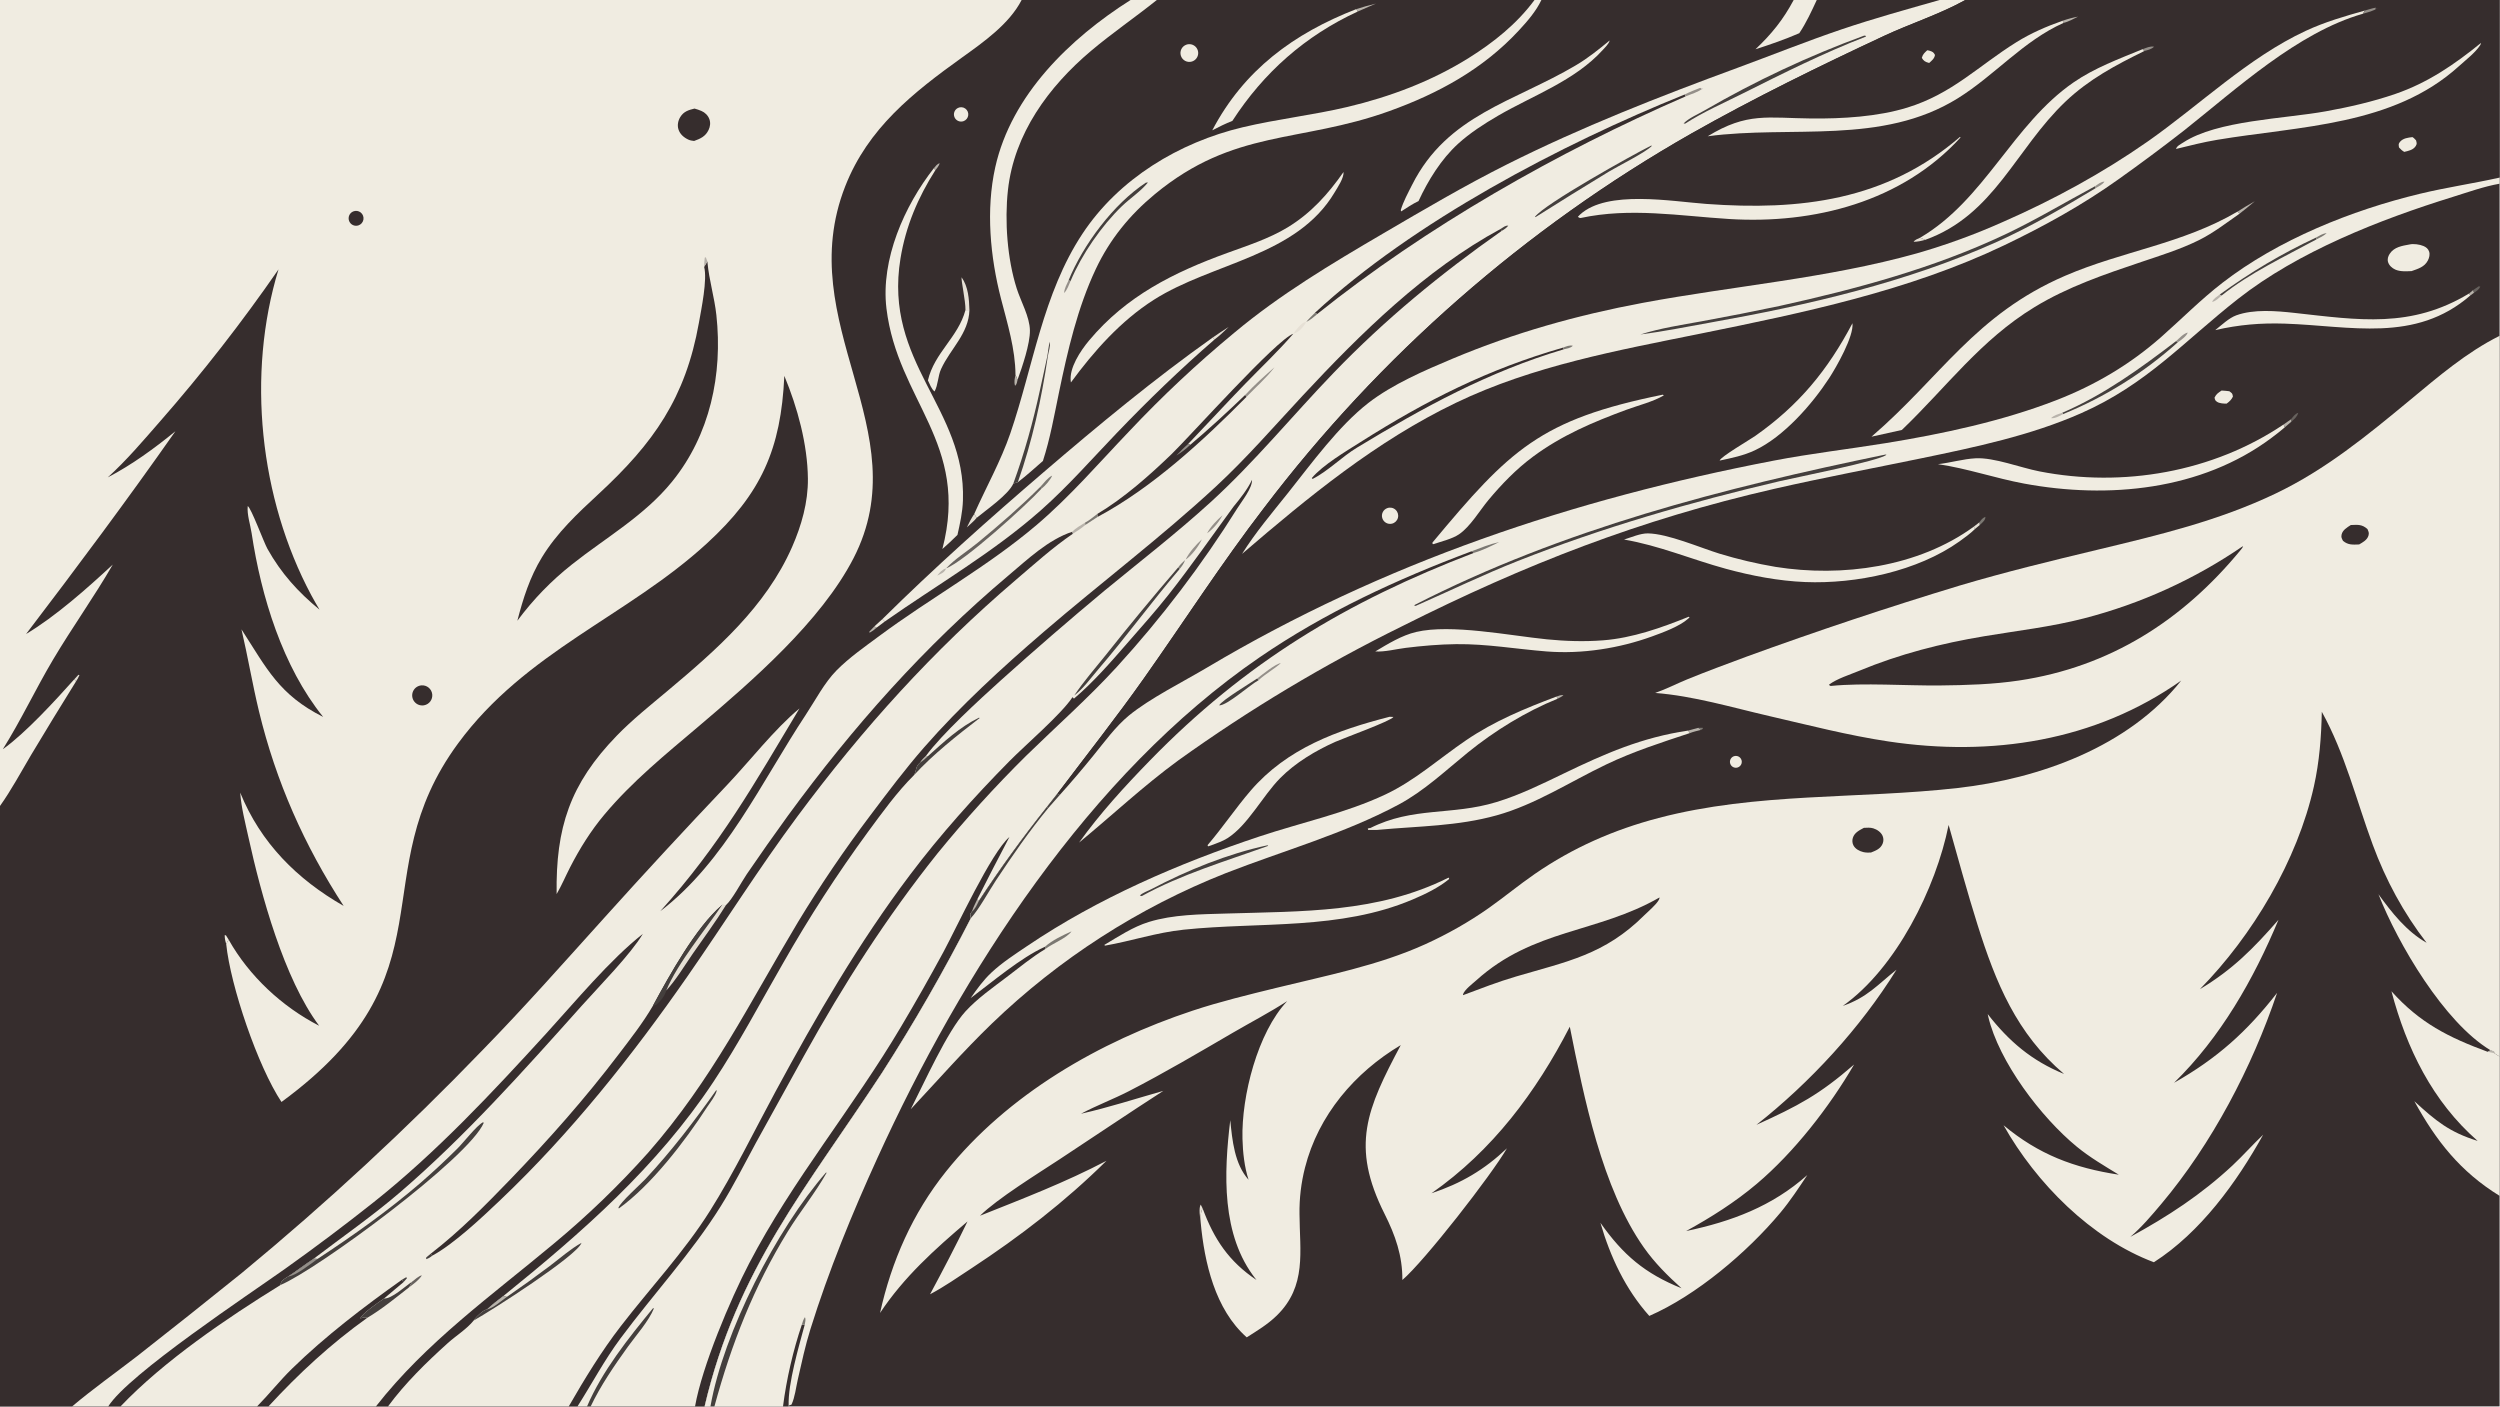 <?xml version="1.0" encoding="UTF-8"?> <svg xmlns="http://www.w3.org/2000/svg" xmlns:xlink="http://www.w3.org/1999/xlink" width="3839" height="2160" viewBox="0 0 3839 2160"><path fill="#362D2D" transform="matrix(2.109 0 0 2.109 6.10352e-05 0)" d="M0 0L743.865 0L823.178 0L842.31 0L1117.29 0L1122.31 0L1306.01 0L1322.82 0L1412.32 0L1430.98 0L1820 0L1820 129.319L1820 133.757L1820 244.508L1820 769.329L1820 870.732L1820 1024L573.937 1024L570.127 1024L520.186 1024L517.298 1024L513.029 1024L506.077 1024L430.106 1024L427.454 1024L420.5 1024L414.129 1024L282.533 1024L273.742 1024L195.495 1024L187.215 1024L87.793 1024L78.837 1024L52.539 1024L0 1024L0 586.838L0 0Z"></path><path fill="#362D2D" transform="matrix(2.109 0 0 2.109 6.10352e-05 0)" d="M0 0L743.865 0L823.178 0L842.31 0L1117.29 0L1122.31 0L1306.01 0L1322.82 0L1412.32 0L1430.98 0L1430.23 0.415C1411.87 10.507 1390.88 17.231 1371.81 26.133C1324.57 48.189 1277.15 71.411 1231.76 97.082C1110.6 166.003 1004.67 258.78 920.369 369.808C889.598 409.833 862.161 452.477 833.046 493.703C812.874 522.266 791.032 549.92 769.953 577.832L762.417 587.383C744.638 609.76 728.299 632.183 712.665 656.089C711.296 658.809 710.13 661.79 707.686 663.719L706.446 665.374L706.926 668.467C687.224 707.06 665.625 744.654 642.207 781.112C587.839 864.185 536.584 923.662 513.029 1024L506.077 1024L430.106 1024L427.454 1024L420.5 1024L414.129 1024L282.533 1024L273.742 1024L195.495 1024L187.215 1024L87.793 1024L78.837 1024L52.539 1024L0 1024L0 586.838L0 0Z"></path><path fill="#F0ECE1" transform="matrix(2.109 0 0 2.109 6.10352e-05 0)" d="M0 0L743.865 0C734.911 17.433 716.162 30.611 700.629 41.753C664.878 67.397 632.036 93.245 615.436 135.597C576.197 235.704 669.359 313.394 621.464 406.45C597.809 452.409 547.463 495.991 508.446 529.068C484.421 549.435 460.434 568.857 440.069 593.116C430.155 604.925 422.141 617.814 415.099 631.502C411.795 637.926 408.933 644.766 405.291 650.985C404.613 602.613 414.946 570.867 449.117 535.639C460.428 523.98 473.277 513.751 485.709 503.324C521.461 473.337 557.561 441.927 576.74 398.241C583.596 382.624 588.431 365.64 588.247 348.464C587.979 323.466 580.661 296.703 571.083 273.673C568.656 327.094 554.334 359.369 514.536 395.83C456.756 448.764 382.749 474.374 333.587 541.217C262.842 637.403 332.288 709.098 204.952 802.365C187.773 776.603 167.792 717.879 164.701 687.278L166.495 684.191C181.39 710.704 205.412 733.037 232.385 746.88C206.802 712.741 190.06 651.281 180.904 609.662C178.555 598.982 175.67 588.039 174.894 577.114C189.812 613.787 216.269 640.216 250.214 659.614C221.53 615.479 200.964 569.176 188.583 517.982C183.79 498.161 180.465 478.077 175.817 458.238C194.357 486.92 203.171 505.839 235.302 522.013C205.746 485.453 190.149 434.216 183.218 388.26C182.267 381.956 179.745 374.702 180.372 368.485C182.76 369.544 192.113 394.943 194.733 399.613C204.749 417.471 216.903 430.944 232.656 443.922C230.572 440.422 228.556 436.881 226.611 433.302C188.913 362.742 179.466 272.474 202.782 196.159C176.177 234.633 147.401 271.559 116.594 306.758C104.416 320.697 92.179 335.165 78.454 347.61C96.166 338.354 112.243 326.604 127.705 314.009C92.686 363.958 55.967 413.128 18.982 461.64C40.574 448.747 63.622 428.242 82.13 411.068C68.569 434.556 52.57 456.83 38.681 480.21C25.908 501.714 15.385 524.274 2.055 545.518C18.431 533.946 40.257 510.061 54.045 494.652L55.332 496.201C44.25 513.973 33.329 531.846 22.571 549.817C15.18 562.253 8.408 575.024 0 586.838L0 0Z"></path><path fill="#362D2D" transform="matrix(2.109 0 0 2.109 6.10352e-05 0)" d="M512.704 194.314L515.06 190.375L515.133 191.211C516.319 203.976 520.212 216.569 521.61 229.437C526.292 272.518 517.019 316.614 489.349 350.69C469.095 375.633 441.362 391.249 416.541 410.893C401.177 423.053 388.391 436.3 376.689 451.968C380.92 435.694 385.75 420.335 394.547 405.874C405.463 387.928 420.532 373.827 435.807 359.706C475.904 322.634 499.164 289.722 508.894 234.973C510.679 224.929 515.115 203.605 512.704 194.314Z"></path><path fill="#362D2D" transform="matrix(2.109 0 0 2.109 6.10352e-05 0)" d="M505.683 79.044C507.372 79.485 509.107 80.109 510.715 80.783C513.318 81.873 515.524 84.083 516.504 86.745C517.459 89.342 517.118 92.171 515.931 94.631C513.658 99.341 510.058 100.963 505.387 102.641C503.98 102.471 502.53 102.267 501.231 101.669C497.911 100.14 495.025 97.65 493.944 94.049C493.06 91.108 493.733 87.782 495.33 85.201C497.843 81.142 501.343 80.109 505.683 79.044Z"></path><path fill="#362D2D" transform="matrix(2.109 0 0 2.109 6.10352e-05 0)" d="M307.008 499.02C310.87 498.791 314.245 501.606 314.713 505.448C315.18 509.29 312.579 512.833 308.774 513.537C306.095 514.032 303.362 512.999 301.68 510.855C299.999 508.711 299.646 505.811 300.764 503.326C301.883 500.841 304.288 499.182 307.008 499.02Z"></path><path fill="#362D2D" transform="matrix(2.109 0 0 2.109 6.10352e-05 0)" d="M257.153 153.964C258.998 153.183 261.123 153.483 262.681 154.742C264.239 156.002 264.977 158.018 264.6 159.987C264.223 161.955 262.793 163.556 260.88 164.151C258.116 165.01 255.165 163.55 254.17 160.832C253.175 158.113 254.487 155.092 257.153 153.964Z"></path><path fill="#B8B3AB" transform="matrix(2.109 0 0 2.109 6.10352e-05 0)" d="M512.704 194.314C512.638 192.058 512.919 189.837 513.147 187.596L513.911 187.303L515.06 190.375L512.704 194.314Z"></path><path fill="#F0ECE1" transform="matrix(2.109 0 0 2.109 6.10352e-05 0)" d="M1412.32 0L1430.98 0L1430.23 0.415C1411.87 10.507 1390.88 17.231 1371.81 26.133C1324.57 48.189 1277.15 71.411 1231.76 97.082C1110.6 166.003 1004.67 258.78 920.369 369.808C889.598 409.833 862.161 452.477 833.046 493.703C812.874 522.266 791.032 549.92 769.953 577.832L762.417 587.383C744.638 609.76 728.299 632.183 712.665 656.089C711.296 658.809 710.13 661.79 707.686 663.719L706.446 665.374L706.926 668.467C687.224 707.06 665.625 744.654 642.207 781.112C587.839 864.185 536.584 923.662 513.029 1024L506.077 1024L430.106 1024L427.454 1024L420.5 1024L414.129 1024L282.533 1024L273.742 1024L195.495 1024L187.215 1024L87.793 1024L78.837 1024L52.539 1024C67.739 1011.21 84.198 999.527 99.934 987.386C125.587 967.286 151.098 947.004 176.463 926.543C237.802 875.899 296.214 821.81 351.419 764.538C382.008 733.207 410.904 700.465 440.237 667.978C469.52 635.441 499.24 603.3 529.389 571.565C545.963 554.097 563.987 530.8 582.113 515.827C549.274 570.645 524.181 615.4 480.732 663.494C527.952 627.428 554.582 569.048 586.644 520.519C593.624 509.955 600.257 497.092 609.122 488.118C618.354 478.773 629.657 470.915 640.198 463.09C677.599 435.325 719.252 412.462 754.763 382.25C779.302 361.373 800.075 337.149 822.274 313.933C846.225 288.489 871.74 264.565 898.672 242.301C932.051 214.395 969.483 192.005 1006.94 170.086C1036.78 152.629 1066.29 135.224 1097.23 119.707C1151.64 92.416 1207.97 70.391 1265.06 49.401C1290.35 40.103 1315.35 30.028 1340.89 21.384C1364.47 13.4 1388.39 6.812 1412.32 0Z"></path><path fill="#362D2D" transform="matrix(2.109 0 0 2.109 6.10352e-05 0)" d="M1092.66 166.663L1093.34 168.164C1049.09 199.226 1008.55 232.512 970.991 271.511C940.961 302.696 913.472 336.476 881.423 365.678C856.736 388.171 829.984 408.885 804.186 430.091C778.492 451.496 753.202 473.381 728.328 495.735C712.921 509.648 685.943 534.335 674.219 550.355C672.679 551.869 671.248 553.238 670.107 555.093C666.136 558.496 667.737 560.528 665.43 564.458C653.059 576.773 642.322 591.712 631.975 605.746C609.594 636.338 588.987 668.19 570.257 701.144C553.545 730.129 538.05 759.641 519.545 787.568C478.41 849.649 423.888 897.253 366.456 943.685C362.402 946.806 358.327 949.862 354.63 953.41C352.054 953.626 347.466 958.154 345.787 960.187C345.475 960.564 345.137 961.106 344.879 961.496C339.961 967.645 332.015 972.559 326.093 977.891C310.498 991.932 294.984 1007.08 282.533 1024L273.742 1024C310.376 977.17 358.03 943.286 403.205 905.531C427.721 885.196 450.688 863.063 471.915 839.314C518.556 786.076 545.2 731.156 581.02 671.381C597.238 644.62 614.81 618.704 633.668 593.733C646.341 576.927 659.116 559.879 672.985 544.03C699.399 513.844 729.566 486.192 759.944 460.072C801.425 424.404 845.212 391.396 885.368 354.2C907.73 333.486 927.817 310.287 948.568 287.996C990.666 242.772 1037.83 196.319 1092.66 166.663Z"></path><path fill="#362D2D" transform="matrix(2.109 0 0 2.109 6.10352e-05 0)" d="M898.173 368.859C903.113 362.883 908.242 356.39 911.619 349.385C911.886 355.399 904.214 364.849 900.936 370.085C875.207 411.188 845.81 449.877 813.107 485.678C792.379 508.312 769.093 528.854 747.138 550.306C724.342 572.861 702.772 596.622 682.519 621.486C645.51 667.842 614.203 716.732 585.497 768.585L550.408 832.092C541.973 847.638 534.113 863.338 524.733 878.366C503.528 912.339 475.623 942.419 451.749 974.566C440.071 990.292 430.984 1007.54 420.5 1024L414.129 1024C425.736 1003.86 437.806 984.035 452.02 965.598C473.55 937.671 498.16 911.525 516.97 881.624C534.488 853.778 549.004 823.745 564.659 794.801C594.369 739.867 625.021 686.798 662.693 636.857C684.584 607.838 709.473 580.043 734.995 554.191C746.468 542.571 772.888 519.922 780.916 507.623L781.969 508.692C795.846 496.946 808.64 482.283 820.568 468.559C830.733 456.864 841.205 445.234 850.802 433.069C867.23 412.249 882.484 390.254 898.173 368.859Z"></path><path fill="#362D2D" transform="matrix(2.109 0 0 2.109 6.10352e-05 0)" d="M78.837 1024C93.489 1000.57 181.843 942.172 207.945 923.57C229.761 908.034 251.171 891.936 272.154 875.291C317.828 839.025 358.441 795.515 397.701 752.515C418.523 729.71 444.1 698.773 468.088 679.957C459.076 695.015 436.117 718.269 423.67 732.2C381.74 779.128 339.155 826.946 291.389 868.055C271.353 885.299 249.491 900.416 228.488 916.446C222.173 920.559 216.235 925.22 209.947 929.344C207.644 930.8 204.874 932.028 204.308 934.953C204.264 935.178 204.257 935.409 204.232 935.637C165.153 959.771 119.317 990.883 87.793 1024L78.837 1024Z"></path><path fill="#362D2D" transform="matrix(2.109 0 0 2.109 6.10352e-05 0)" d="M506.077 1024C511.172 994.893 531.746 946.235 545.495 919.835C577.217 858.925 621.364 806.284 656.186 747.348C666.801 729.478 677.058 711.397 686.951 693.116C696.699 675.047 721.67 620.858 734.993 609.415C727.1 624.521 719.202 639.586 711.562 654.826L712.665 656.089C711.296 658.809 710.13 661.79 707.686 663.719L706.446 665.374L706.926 668.467C687.224 707.06 665.625 744.654 642.207 781.112C587.839 864.185 536.584 923.662 513.029 1024L506.077 1024Z"></path><path fill="#B8B3AB" transform="matrix(2.109 0 0 2.109 6.10352e-05 0)" d="M707.686 663.719C708.56 660.714 710.252 657.683 711.562 654.826L712.665 656.089C711.296 658.809 710.13 661.79 707.686 663.719Z"></path><path fill="#362D2D" transform="matrix(2.109 0 0 2.109 6.10352e-05 0)" d="M187.215 1024C195.955 1015.13 203.66 1005.31 212.629 996.549C236.996 972.75 265.039 951.405 292.773 931.71L293.727 933.615C289.003 937.51 284.315 941.447 279.662 945.427C276.193 947.861 263.625 956.311 262.303 959.974C264.167 959.486 265.578 958.709 267.38 959.546C240.828 978.531 217.596 1000.02 195.495 1024L187.215 1024Z"></path><path fill="#443F3D" transform="matrix(2.109 0 0 2.109 6.10352e-05 0)" d="M231.224 916.627C257.328 899.459 282.257 881.81 305.996 861.435C315.271 853.369 324.276 844.998 332.998 836.336C337.506 831.881 346.938 819.657 351.604 817.172L352.265 817.487C341.631 843.023 230.521 924.701 204.232 935.637C204.257 935.409 204.264 935.178 204.308 934.953C204.874 932.028 207.644 930.8 209.947 929.344C216.235 925.22 222.173 920.559 228.488 916.446L231.224 916.627Z"></path><path fill="#948F89" transform="matrix(2.109 0 0 2.109 6.10352e-05 0)" d="M209.947 929.344C216.235 925.22 222.173 920.559 228.488 916.446L231.224 916.627C226.893 919.779 214.9 929.273 209.947 929.344Z"></path><path fill="#443F3D" transform="matrix(2.109 0 0 2.109 6.10352e-05 0)" d="M369.076 944.271C379.644 937.002 390.055 929.505 400.3 921.786C407.816 916.121 415.224 909.491 423.429 904.92C420.309 914.296 357.19 954.701 344.879 961.496C345.137 961.106 345.475 960.564 345.787 960.187C347.466 958.154 352.054 953.626 354.63 953.41C358.327 949.862 362.402 946.806 366.456 943.685L369.076 944.271Z"></path><path fill="#B8B3AB" transform="matrix(2.109 0 0 2.109 6.10352e-05 0)" d="M366.456 943.685L369.076 944.271C365.074 947.138 359.346 952.351 354.63 953.41C358.327 949.862 362.402 946.806 366.456 943.685Z"></path><path fill="#443F3D" transform="matrix(2.109 0 0 2.109 6.10352e-05 0)" d="M427.454 1024C438.313 998.486 457.782 974.026 475.3 952.728L476.2 952.51C472.38 961.992 463.206 972.169 457.173 980.554C447.578 993.892 437.134 1009.13 430.106 1024L427.454 1024Z"></path><path fill="#443F3D" transform="matrix(2.109 0 0 2.109 6.10352e-05 0)" d="M675.652 550.559C687.223 540.187 698.715 529.406 712.804 522.551L713.312 522.811C696.917 535.449 679.437 549.193 665.43 564.458C667.737 560.528 666.136 558.496 670.107 555.093C671.248 553.238 672.679 551.869 674.219 550.355L675.652 550.559Z"></path><path fill="#B8B3AB" transform="matrix(2.109 0 0 2.109 6.10352e-05 0)" d="M674.219 550.355L675.652 550.559C673.884 552.215 672.233 553.898 670.107 555.093C671.248 553.238 672.679 551.869 674.219 550.355Z"></path><path fill="#443F3D" transform="matrix(2.109 0 0 2.109 6.10352e-05 0)" d="M279.662 945.427C284.96 945.973 295.259 936.412 299.925 933.301L297.952 937.238C288.184 944.885 278.065 953.238 267.38 959.546C265.578 958.709 264.167 959.486 262.303 959.974C263.625 956.311 276.193 947.861 279.662 945.427Z"></path><path fill="#67625E" transform="matrix(2.109 0 0 2.109 6.10352e-05 0)" d="M299.925 933.301C301.508 932.124 305.438 928.543 307.184 928.664C304.766 932.299 301.388 934.654 297.952 937.238L299.925 933.301Z"></path><path fill="#443F3D" transform="matrix(2.109 0 0 2.109 6.10352e-05 0)" d="M1092.66 166.663C1094.48 165.575 1096.07 164.033 1098.2 164.331C1096.75 166.061 1095.28 167.044 1093.34 168.164L1092.66 166.663Z"></path><path fill="#443F3D" transform="matrix(2.109 0 0 2.109 6.10352e-05 0)" d="M292.773 931.71L295.789 929.964L296.33 930.647C295.477 931.634 294.653 932.699 293.727 933.615L292.773 931.71Z"></path><path fill="#362D2D" transform="matrix(2.109 0 0 2.109 6.10352e-05 0)" d="M528.597 659.023C533.269 654.79 539.669 642.509 543.724 636.517C553.505 622.183 563.492 607.991 573.681 593.944C620.984 529.286 672.913 470.671 734.286 419.005C748.171 407.316 763.26 392.9 780.769 387.162L781.176 388.625C766.627 398.53 753.131 410.732 739.747 422.153C679.18 473.841 628.2 530.414 580.755 594.253C552.655 632.061 527.507 672.134 500.611 710.811C460.278 768.813 415.703 824.913 364.437 873.637C351.294 886.128 330.601 905.724 314.758 914.267L313.66 912.811C334.492 896.748 353.555 877.439 371.789 858.519C399.717 829.541 426.111 799.741 450.451 767.677C459.183 756.174 468.209 744.724 475.462 732.207C487.606 709.816 506.714 675.187 525.785 658.864L528.597 659.023Z"></path><path fill="#443F3D" transform="matrix(2.109 0 0 2.109 6.10352e-05 0)" d="M475.462 732.207C487.606 709.816 506.714 675.187 525.785 658.864C513.367 677.451 493.587 700.742 485.082 721.234C484.202 725.11 480.668 729.276 477.612 731.755L475.462 732.207Z"></path><path fill="#E6E0D5" transform="matrix(2.109 0 0 2.109 6.10352e-05 0)" d="M525.785 658.864L528.597 659.023C521.105 671.161 512.507 682.699 504.398 694.439C498.292 703.278 492.361 713.332 485.082 721.234C493.587 700.742 513.367 677.451 525.785 658.864Z"></path><path fill="#362D2D" transform="matrix(2.109 0 0 2.109 6.10352e-05 0)" d="M1226.68 68.785L1227.27 70.197C1134.04 110.688 1038.39 165.133 959.07 228.666L957.452 227.74C1029 161.57 1136.43 105.175 1226.68 68.785Z"></path><path fill="#362D2D" transform="matrix(2.109 0 0 2.109 6.10352e-05 0)" d="M798.947 374.231C818.248 362.735 837.082 346.067 853.208 330.489C866.147 317.992 929.746 246.891 941.702 243C930.764 255.653 918.328 267.416 906.662 279.434C892.65 293.869 879.072 308.687 865.159 323.201L866.647 323.887C880.491 312.189 893.685 299.999 906.754 287.443L907.472 289.078C876.114 320.817 838.763 355.241 799.174 376.374L798.947 374.231Z"></path><path fill="#948F89" transform="matrix(2.109 0 0 2.109 6.10352e-05 0)" d="M865.159 323.201L866.647 323.887C863.491 326.972 860.292 329.322 856.549 331.652C859.328 328.705 862.098 325.857 865.159 323.201Z"></path><path fill="#443F3D" transform="matrix(2.109 0 0 2.109 6.10352e-05 0)" d="M1357.34 25.924L1358.44 26.064L1358.69 26.596C1328.06 38.453 1298.64 53.176 1269.3 67.878C1255.24 74.921 1240.17 81.505 1226.99 90.019L1225.85 89.851C1230.15 85.659 1236.02 83.38 1241.2 80.35C1278.25 58.86 1317.11 40.649 1357.34 25.924Z"></path><path fill="#443F3D" transform="matrix(2.109 0 0 2.109 6.10352e-05 0)" d="M858.011 412.947L858.803 414.428C838.43 438.283 819.986 463.737 799.507 487.552C794.258 493.656 788.684 501.543 782.227 506.334C788.975 496.115 797.434 486.59 805.073 477.01C822.281 455.298 839.931 433.939 858.011 412.947Z"></path><path fill="#443F3D" transform="matrix(2.109 0 0 2.109 6.10352e-05 0)" d="M521.45 793.85L521.9 794.13C520.753 798.291 517.209 802.462 514.863 806.081C498.968 830.602 474.429 862.768 450.627 879.873L450.28 879.493C451.245 875.717 466.354 862.322 469.929 858.488C488.999 838.033 505.316 816.632 521.45 793.85Z"></path><path fill="#443F3D" transform="matrix(2.109 0 0 2.109 6.10352e-05 0)" d="M1202.31 105.979L1202.72 106.246C1198.6 110.736 1178.15 120.935 1171.56 124.899C1153.61 135.805 1135.76 146.873 1118.02 158.101L1117.65 157.854C1124.48 148.598 1188.51 112.811 1202.31 105.979Z"></path><path fill="#948F89" transform="matrix(2.109 0 0 2.109 6.10352e-05 0)" d="M906.754 287.443C913.352 280.253 920.634 273.85 927.969 267.43C922.118 275.202 914.198 282.022 907.472 289.078L906.754 287.443Z"></path><path fill="#E6E0D5" transform="matrix(2.109 0 0 2.109 6.10352e-05 0)" d="M941.702 243C942.773 241.315 944.091 239.614 945.466 238.167C947.039 236.513 948.785 234.485 951.079 234.438C949.35 237.801 945.865 241.784 942.124 242.912C941.987 242.954 941.843 242.971 941.702 243Z"></path><path fill="#948F89" transform="matrix(2.109 0 0 2.109 6.10352e-05 0)" d="M863.255 407.457C865.914 402.042 870.671 396.777 875.082 392.729C873.113 397.281 867.443 404.856 863.255 407.457Z"></path><path fill="#948F89" transform="matrix(2.109 0 0 2.109 6.10352e-05 0)" d="M1226.68 68.785C1230.35 66.907 1234.14 65.446 1237.98 63.96L1239.47 64.958L1240.17 64.041C1240.09 64.127 1240 64.22 1239.91 64.299C1236.66 67.039 1231.2 68.582 1227.27 70.197L1226.68 68.785Z"></path><path fill="#B8B3AB" transform="matrix(2.109 0 0 2.109 6.10352e-05 0)" d="M790.052 380.515L790.235 382.236C787.367 384.672 784.374 386.649 781.176 388.625L780.769 387.162C783.259 384.468 786.965 382.452 790.052 380.515Z"></path><path fill="#948F89" transform="matrix(2.109 0 0 2.109 6.10352e-05 0)" d="M878.906 388.28C881.277 383.625 886.202 378.513 890.164 375.143C887.492 380.17 883.589 384.991 878.906 388.28Z"></path><path fill="#7B7872" transform="matrix(2.109 0 0 2.109 6.10352e-05 0)" d="M798.947 374.231L799.174 376.374L790.235 382.236L790.052 380.515C793.111 379.012 796.165 376.26 798.947 374.231Z"></path><path fill="#7B7872" transform="matrix(2.109 0 0 2.109 6.10352e-05 0)" d="M957.452 227.74L959.07 228.666C956.513 230.886 954.171 232.987 951.079 234.438C952.913 232.055 955.337 229.893 957.452 227.74Z"></path><path fill="#7B7872" transform="matrix(2.109 0 0 2.109 6.10352e-05 0)" d="M858.011 412.947C859.264 411.019 861.267 409.366 862.901 407.746C861.889 410.483 860.655 412.225 858.803 414.428L858.011 412.947Z"></path><path fill="#443F3D" transform="matrix(2.109 0 0 2.109 6.10352e-05 0)" d="M313.66 912.811L314.758 914.267C313.276 915.497 312.114 916.257 310.265 916.821L310.373 915.55L313.66 912.811Z"></path><path fill="#F0ECE1" transform="matrix(2.109 0 0 2.109 6.10352e-05 0)" d="M1117.29 0L1122.31 0C1118.42 8.265 1111.94 15.675 1105.77 22.328C1079.78 50.356 1047.13 68.12 1011.49 80.926C946.122 104.419 898.632 93.699 840.906 141.35C822.555 156.497 808.075 174.291 797.902 195.824C784.57 224.042 777.362 255.391 771.05 285.844C767.577 302.599 764.652 319.318 759.362 335.639C753.363 340.879 747.436 346.271 741.108 351.112L737.823 352.072C734.362 360.083 718.308 371.09 711.164 377.024L709.332 374.254C718.011 354.731 728.709 335.745 735.642 315.508C752.331 266.791 759.228 214.005 788.091 170.288C814.608 130.123 858.549 103.674 904.798 92.675C930.004 86.68 955.919 83.837 981.153 77.854C1012.13 70.508 1042.43 59.099 1069.45 42.184C1087.62 30.811 1104.48 17.339 1117.29 0Z"></path><path fill="#443F3D" transform="matrix(2.109 0 0 2.109 6.10352e-05 0)" d="M737.823 352.072C745.961 329.663 752.182 307.247 757.215 283.96C758.955 275.911 760.841 267.877 762.465 259.806C763.201 256.151 763.339 252.429 764.375 248.839C764.992 252.287 763.466 255.88 762.964 259.29C758.368 290.55 751.615 321.278 741.108 351.112L737.823 352.072Z"></path><path fill="#443F3D" transform="matrix(2.109 0 0 2.109 6.10352e-05 0)" d="M778.018 204.17C788.614 178.256 810.653 148.56 834.331 132.996L835.85 132.846C830.538 139.389 822.992 144.247 816.933 150.067C802.061 164.35 787.413 185.627 779.514 204.592L778.018 204.17Z"></path><path fill="#948F89" transform="matrix(2.109 0 0 2.109 6.10352e-05 0)" d="M778.018 204.17L779.514 204.592C778.209 207.614 777.099 210.904 774.844 213.36C774.83 210.303 776.778 206.949 778.018 204.17Z"></path><path fill="#F0ECE1" transform="matrix(2.109 0 0 2.109 6.10352e-05 0)" d="M823.178 0L842.31 0C826.55 12.619 809.797 24.039 794.364 37.069C763.49 63.135 738.436 97.3 733.899 138.401C731.414 160.917 733.404 188.503 740.31 210.121C743.335 219.589 749.749 230.656 749.897 240.592C750.041 250.304 744.331 267.075 740.928 276.472L739.402 272.972C739.252 253.934 733.561 235.782 728.853 217.532C720.991 187.053 717.763 152.786 724.655 121.804C736.362 69.173 779.109 27.909 823.178 0Z"></path><path fill="#F0ECE1" transform="matrix(2.109 0 0 2.109 6.10352e-05 0)" d="M1306.01 0L1322.82 0C1319 8.238 1315.16 16.621 1310.09 24.17C1299.76 28.666 1288.91 32.446 1278.19 35.862C1289.99 24.728 1298.4 14.279 1306.01 0Z"></path><path fill="#E6E0D5" transform="matrix(2.109 0 0 2.109 6.10352e-05 0)" d="M709.332 374.254L711.164 377.024C709.186 379.499 706.289 381.778 703.984 383.995C705.569 380.562 707.247 377.41 709.332 374.254Z"></path><path fill="#B8B3AB" transform="matrix(2.109 0 0 2.109 6.10352e-05 0)" d="M739.402 272.972L740.928 276.472C740.505 278.176 740.457 279.775 739.081 280.927C738.206 278.051 738.79 275.809 739.402 272.972Z"></path><path fill="#F0ECE1" transform="matrix(2.109 0 0 2.109 6.10352e-05 0)" d="M164.701 687.278C163.961 685.044 163.609 683.232 163.61 680.877L164.541 681.063L166.495 684.191L164.701 687.278Z"></path><path fill="#E6E0D5" transform="matrix(2.109 0 0 2.109 6.10352e-05 0)" d="M54.045 494.652L57.051 491.372L57.867 491.496C57.138 493.188 56.375 494.681 55.332 496.201L54.045 494.652Z"></path><path fill="#F0ECE1" transform="matrix(2.109 0 0 2.109 6.10352e-05 0)" d="M883.093 245.695L884.302 247.225C859.36 268.827 835.957 291.484 813.119 315.308C794.998 334.211 777.833 353.852 758.2 371.249C723.178 402.284 682.409 425.733 644.25 452.519L642.522 450.742C680.295 413.394 719.699 378.274 759.992 343.715C799.609 309.735 840.473 275.87 883.093 245.695Z"></path><path fill="#67625E" transform="matrix(2.109 0 0 2.109 6.10352e-05 0)" d="M688.852 413.852C695.232 406.951 704.488 401.263 711.798 395.257C727.5 382.356 743.268 368.679 757.631 354.312L758.319 355.819C747.71 367.535 701.833 409.045 688.852 413.852Z"></path><path fill="#7B7872" transform="matrix(2.109 0 0 2.109 6.10352e-05 0)" d="M757.631 354.312C760.063 351.659 762.859 347.816 766.1 346.287C764.883 349.371 760.989 353.828 758.319 355.819L757.631 354.312Z"></path><path fill="#B8B3AB" transform="matrix(2.109 0 0 2.109 6.10352e-05 0)" d="M682.413 419.11C684.198 416.777 686.033 414.656 688.852 413.852C687.733 417.003 685.155 417.698 682.413 419.11Z"></path><path fill="#F0ECE1" transform="matrix(2.109 0 0 2.109 6.10352e-05 0)" d="M679.967 122.469L681.062 123.903C668.362 143.875 659.506 164.72 655.666 188.135C643.15 264.46 703.42 296.986 701.132 364.383C700.841 372.963 699.02 381.112 697.148 389.466C693.558 392.986 689.987 396.484 686.16 399.751C706.319 322.52 653.49 291.867 645.433 224.546C641.178 188.989 658.5 149.822 679.967 122.469Z"></path><path fill="#F0ECE1" transform="matrix(2.109 0 0 2.109 6.10352e-05 0)" d="M978.274 125.208C978.525 129.714 974.068 136.194 971.817 139.991C944.089 186.761 882.741 191.177 840.182 218.251C816.138 233.547 796.499 255.632 779.764 278.458C779.734 278.291 779.698 278.126 779.674 277.958C778.248 268.02 786.823 255.302 792.942 247.973C820.064 215.482 854.632 198.342 893.603 184.173C908.252 178.846 924.189 173.692 937.548 165.552C954.601 155.161 966.929 141.417 978.274 125.208Z"></path><path fill="#F0ECE1" transform="matrix(2.109 0 0 2.109 6.10352e-05 0)" d="M1172.02 29.445C1171.46 31.953 1168.74 34.452 1167.02 36.356C1146.73 58.756 1116.35 69.399 1090.75 84.263C1080.77 90.056 1070.2 96.892 1061.65 104.69C1049.27 116 1039.86 131.316 1032.85 146.416C1028.43 148.472 1024.31 151.352 1020.18 153.939L1019.93 152.902C1021.85 146.592 1025.21 140.478 1028.18 134.582C1053.83 83.606 1102.32 74.275 1147.44 47.531C1156.29 42.288 1164.13 35.991 1172.02 29.445Z"></path><path fill="#F0ECE1" transform="matrix(2.109 0 0 2.109 6.10352e-05 0)" d="M987.587 6.604L988.534 8.43C950.37 26.015 920.094 52.812 897.307 88.022C892.233 90.011 887.487 92.371 882.664 94.892C905.833 50.83 941.986 24.391 987.587 6.604Z"></path><path fill="#F0ECE1" transform="matrix(2.109 0 0 2.109 6.10352e-05 0)" d="M702.978 225.763L705.865 225.768C705.335 242.971 692.002 253.936 685.254 268.61C682.842 273.855 683.125 280.13 680.471 285.027C678.202 283.31 676.87 279.513 675.632 276.959C680.378 256.733 697.557 245.742 702.978 225.763Z"></path><path fill="#F0ECE1" transform="matrix(2.109 0 0 2.109 6.10352e-05 0)" d="M863.855 32.514C866.07 31.748 868.526 32.241 870.273 33.803C872.02 35.366 872.784 37.752 872.27 40.038C871.756 42.325 870.045 44.154 867.797 44.818C864.431 45.813 860.886 43.936 859.815 40.593C858.744 37.249 860.538 33.662 863.855 32.514Z"></path><path fill="#F0ECE1" transform="matrix(2.109 0 0 2.109 6.10352e-05 0)" d="M697.473 78.613C699.201 77.754 701.26 77.915 702.833 79.033C704.405 80.151 705.234 82.045 704.989 83.959C704.745 85.873 703.466 87.496 701.664 88.183C699.058 89.176 696.132 87.949 695.013 85.394C693.895 82.839 694.977 79.856 697.473 78.613Z"></path><path fill="#E6E0D5" transform="matrix(2.109 0 0 2.109 6.10352e-05 0)" d="M702.978 225.763C703.056 218.771 699.754 204.531 700.157 201.886C705.03 208.831 705.602 217.581 705.865 225.768L702.978 225.763Z"></path><path fill="#B8B3AB" transform="matrix(2.109 0 0 2.109 6.10352e-05 0)" d="M987.587 6.604C992.309 5.109 996.982 3.749 1001.81 2.626L988.534 8.43L987.587 6.604Z"></path><path fill="#F0ECE1" transform="matrix(2.109 0 0 2.109 6.10352e-05 0)" d="M636.674 456.049L642.522 450.742L644.25 452.519L638.234 457.047L636.674 456.049Z"></path><path fill="#E6E0D5" transform="matrix(2.109 0 0 2.109 6.10352e-05 0)" d="M894.623 238.017C891.296 241.269 888.041 244.436 884.302 247.225L883.093 245.695C886.922 243.133 890.711 240.447 894.623 238.017Z"></path><path fill="#B8B3AB" transform="matrix(2.109 0 0 2.109 6.10352e-05 0)" d="M638.234 457.047C636.628 458.556 635.068 459.646 633.15 460.727L632.972 459.909L636.674 456.049L638.234 457.047Z"></path><path fill="#B8B3AB" transform="matrix(2.109 0 0 2.109 6.10352e-05 0)" d="M679.967 122.469C681.276 121.011 682.283 119.29 684.231 118.884C683.501 120.923 682.462 122.268 681.062 123.903L679.967 122.469Z"></path><path fill="#F0ECE1" transform="matrix(2.109 0 0 2.109 6.10352e-05 0)" d="M1205.16 504.541C1213.13 501.794 1220.73 497.824 1228.53 494.635C1242.66 488.86 1257.07 483.547 1271.38 478.228C1322.69 459.532 1374.51 442.244 1426.77 426.384C1459.93 416.513 1493.76 408.316 1527.4 400.238C1571.96 389.539 1615.41 379.216 1657 359.312C1693.4 341.893 1723.68 317.021 1754.51 291.496C1775.31 274.278 1795.67 256.692 1820 244.508L1820 769.329L1816.18 766.86L1815.95 765.682L1813.37 764.694C1779.65 744.51 1745.9 687.101 1731.8 651.12C1741.63 664.638 1752.1 678.026 1766.86 686.471C1750.02 664.675 1737.16 640.888 1727.62 615.034C1715.52 582.287 1707.6 549.098 1690.54 518.24C1690.2 536.454 1688.79 554.747 1684.8 572.564C1672.77 626.435 1640.21 681.153 1601.76 720.254C1625.72 705.925 1640.76 690.567 1658.99 669.743C1640.88 713.125 1616.88 755.295 1582.96 788.408C1614.37 770.587 1635.95 751.228 1658 722.921C1639.73 777.128 1610.47 832.95 1573.6 876.705C1566.64 884.972 1559.34 893.585 1551.12 900.605C1578.47 885.674 1602.65 869.909 1625.53 848.581C1633.23 841.398 1640.19 833.415 1647.85 826.213C1628.54 860.979 1602.22 897.32 1568.28 919.063C1522.64 901.918 1482.59 861.485 1458.83 819.32C1484.47 840.645 1510 850.292 1542.74 855.323C1532.25 848.884 1521.72 842.782 1512.18 834.955C1486.26 813.703 1455.36 773.095 1447.64 740.055C1447.51 739.494 1447.39 738.929 1447.28 738.364C1462.84 758.305 1479.3 772.331 1502.88 781.981C1468.3 752.61 1453.19 715.626 1439.86 673.311C1432.27 649.246 1425.7 624.926 1418.83 600.653C1409.6 646.727 1380.52 705.025 1341.77 732.432C1359.68 726.152 1366.77 717.296 1380.88 706.049C1354.48 748.597 1318.12 788.049 1278.89 819.01C1309.39 805.128 1324.49 797.208 1350 775.091C1332.04 805.934 1306.34 838.992 1279.13 861.98C1263.27 875.375 1245.83 886.379 1227.69 896.361C1260.81 889.365 1290.28 878.402 1315.94 855.566C1309.69 864.941 1303.54 874.331 1296.31 882.991C1272.28 911.782 1235.07 943.28 1200.88 958.146C1183.54 938.791 1172.46 915.102 1165.28 890.322C1181.86 913.83 1197.59 927.185 1224.37 938.021C1214.13 928.774 1204.86 919.611 1196.87 908.267C1166.39 865.005 1153.35 799.214 1143 747.574C1118.44 795.29 1086.61 837.824 1042.29 868.842C1063.87 861.644 1080.67 851.826 1097.23 836.09C1085.94 855.67 1037.04 918.369 1021.09 931.983C1021.22 914.348 1015.96 899.441 1008.13 883.859C983.22 834.24 995.189 807.552 1019.92 760.954C986.41 780.883 959.893 811.969 950.187 850.205C947.377 861.197 946.032 872.512 946.187 883.857C946.334 911.206 951.605 936.431 929.632 957.884C923.013 964.347 915.5 968.817 907.769 973.749C884.701 953.44 876.957 919.274 874.23 889.978C874.29 886.64 873.9 882.874 875.672 879.919C884.045 902.423 894.754 918.467 914.879 931.993L914.375 931.359C889.017 899.291 891.183 854.022 895.77 815.638C897.262 830.423 898.846 847.463 909.101 859.014C906.054 849.669 904.914 838.932 904.662 829.139C903.869 798.327 915.628 751.781 937.236 728.924C924.507 737.173 910.849 744.266 897.733 751.908C872.728 766.477 847.762 781.224 822.02 794.469C810.559 800.365 798.431 804.878 787.079 810.94C807.377 806.35 827.043 799.946 847.034 794.277C821.634 810.652 796.558 827.632 771.303 844.242C755.628 854.551 726.228 872.711 713.542 885.207C744.768 872.756 775.805 860.849 805.623 845.199C775.595 874.922 742.651 900.272 707.391 923.443C697.495 929.947 687.635 936.838 677.182 942.398C686.595 924.833 695.802 907.321 704.46 889.36C680.632 909.616 658.217 929.704 640.776 955.987C649.091 918.332 664.534 883.354 688.688 853.136C733.732 796.781 800.485 758.4 868.365 735.888C888.329 729.266 908.819 724.332 929.228 719.305C965.616 710.342 1003.51 703.063 1037.81 687.49C1053.84 680.211 1069.77 671.213 1084.13 661.054C1095.44 653.052 1106.11 644.204 1117.53 636.332C1145.32 617.174 1174.97 604.172 1207.59 595.597C1279.01 576.828 1352.97 581.984 1425.61 573.74C1485.05 566.994 1549.8 543.762 1588.19 495.522C1525.31 539.86 1449.94 551.107 1374.88 539.846C1345.77 535.478 1316.95 527.998 1288.28 521.384C1260.83 515.051 1233.3 506.744 1205.16 504.541Z"></path><path fill="#362D2D" transform="matrix(2.109 0 0 2.109 6.10352e-05 0)" d="M1633.24 397.554C1632.88 398.893 1632.16 399.601 1631.3 400.644C1589.26 451.742 1536.31 485.578 1470.06 495.498C1451.16 498.328 1431.7 498.891 1412.62 499.097C1387.66 499.365 1357.31 497.028 1333.09 499.446C1332.14 499.295 1332.29 499.209 1331.73 498.511C1337.53 494.152 1346.79 491.295 1353.63 488.456C1383.22 476.179 1413.42 468.46 1444.95 463.216C1469.24 459.176 1493.34 456.446 1517.24 450.284C1558.69 439.626 1597.95 421.779 1633.24 397.554Z"></path><path fill="#362D2D" transform="matrix(2.109 0 0 2.109 6.10352e-05 0)" d="M1208.34 653.447C1208.33 654.031 1208.17 654.601 1207.89 655.117C1205.91 658.78 1200.37 663.299 1197.26 666.393C1168.42 695.153 1141.08 700.045 1103.77 711.039C1090.73 714.881 1078.03 719.795 1065.31 724.576L1065.24 724.005C1066.32 720.619 1072.24 716.207 1074.94 713.776C1116.55 676.26 1163.05 679.534 1208.34 653.447Z"></path><path fill="#362D2D" transform="matrix(2.109 0 0 2.109 6.10352e-05 0)" d="M1357.13 602.765C1359.37 602.657 1361.8 602.445 1363.96 603.122C1366.74 603.992 1369.59 605.896 1370.77 608.654C1371.55 610.498 1371.53 612.581 1370.73 614.414C1369.15 618.132 1365.73 619.356 1362.26 620.756C1360.42 620.827 1358.59 620.866 1356.78 620.436C1353.93 619.758 1350.94 618.222 1349.52 615.535C1348.65 613.886 1348.53 611.854 1349.08 610.082C1350.28 606.211 1353.83 604.541 1357.13 602.765Z"></path><path fill="#362D2D" transform="matrix(2.109 0 0 2.109 6.10352e-05 0)" d="M1711.66 382.289L1712.13 382.265C1716.92 382.036 1720.02 381.812 1723.8 385.248C1724.52 387.023 1725.08 387.823 1724.59 389.758C1723.73 393.111 1720.47 394.815 1717.72 396.43C1713.07 396.58 1709.81 396.957 1706 393.838C1705.11 392.036 1704.51 391.323 1704.95 389.274C1705.67 385.899 1708.99 384.022 1711.66 382.289Z"></path><path fill="#362D2D" transform="matrix(2.109 0 0 2.109 6.10352e-05 0)" d="M1430.98 0L1820 0L1820 129.319C1800.78 133.603 1781.26 136.451 1762.11 141.06C1712.31 153.042 1658.73 174.521 1618.05 206.024C1602.4 218.15 1588.46 232.25 1573.64 245.335C1550.93 265.387 1525.39 280.47 1497.18 291.408C1457.94 306.625 1414.5 315.927 1373 322.652C1345.89 327.045 1318.62 330.185 1291.63 335.367C1145.55 363.411 1007.38 409.622 879.08 485.951C861.591 496.356 837.059 508.571 821.892 521.066C812.194 529.055 804.235 540.177 796.303 549.893C788.32 559.762 780.086 569.426 771.608 578.874L769.953 577.832C791.032 549.92 812.874 522.266 833.046 493.703C862.161 452.477 889.598 409.833 920.369 369.808C1004.67 258.78 1110.6 166.003 1231.76 97.082C1277.15 71.411 1324.57 48.189 1371.81 26.133C1390.88 17.231 1411.87 10.507 1430.23 0.415L1430.98 0Z"></path><path fill="#F0ECE1" transform="matrix(2.109 0 0 2.109 6.10352e-05 0)" d="M1721.98 7.656L1720.4 10.032C1672.91 23.645 1628.5 64.652 1590.41 94.869C1574.76 107.072 1558.84 118.928 1542.66 130.429C1516.56 149.101 1488.15 164.787 1459.24 178.623C1390.15 211.693 1312.96 227.762 1238.3 242.886C1177.83 255.136 1116.2 266.312 1060.15 293.249C1002.06 321.169 952.908 361.641 904.34 403.316C914.136 387.687 926.277 373.398 937.756 358.995C954.976 337.387 974.638 310.215 996.393 293.356C1013.87 279.813 1037.36 269.67 1057.62 261.17C1102.49 242.339 1148.28 229.458 1196.09 220.52C1262.3 208.143 1330.69 202.701 1395.67 184.479C1417.09 178.328 1438.05 170.679 1458.39 161.587C1494.85 145.643 1530.87 126.016 1563.48 103.23C1601.36 76.759 1636.81 42.001 1678.92 22.436C1692.83 15.97 1707.26 11.796 1721.98 7.656Z"></path><path fill="#443F3D" transform="matrix(2.109 0 0 2.109 6.10352e-05 0)" d="M1525.48 135.57L1525.95 136.935C1502.78 150.894 1479.05 164.829 1454.35 175.94C1388.31 205.644 1316.31 222.229 1245.3 234.871C1228.4 237.881 1211.41 241.351 1194.38 243.541C1208.76 238.952 1224.12 236.644 1238.95 233.944C1257.97 230.473 1276.94 226.74 1295.86 222.746C1351.83 210.364 1407.8 195.335 1459.8 170.773C1482.31 160.144 1503.58 147.312 1525.48 135.57Z"></path><path fill="#362D2D" transform="matrix(2.109 0 0 2.109 6.10352e-05 0)" d="M1138.24 253.048L1138.58 254.342C1083.83 270.623 1036.48 296.537 988.037 325.938C976.897 332.699 967.209 342.848 955.762 348.73L955.125 348.085C963.251 338.5 979.977 328.62 990.646 321.864C1038.83 291.352 1083.2 268.901 1138.24 253.048Z"></path><path fill="#7B7872" transform="matrix(2.109 0 0 2.109 6.10352e-05 0)" d="M1138.24 253.048C1140.6 252.203 1142.7 251.132 1145.23 251.759C1143.37 253.584 1141.08 253.713 1138.58 254.342L1138.24 253.048Z"></path><path fill="#948F89" transform="matrix(2.109 0 0 2.109 6.10352e-05 0)" d="M1525.48 135.57C1527.56 134.175 1529.72 132.242 1532.3 132.239C1530.78 134.498 1528.26 135.609 1525.95 136.935L1525.48 135.57Z"></path><path fill="#F0ECE1" transform="matrix(2.109 0 0 2.109 6.10352e-05 0)" d="M1629.08 154.118L1630.84 155.449C1621.29 162.112 1611.6 169.636 1601.16 174.816C1587.78 181.457 1573.29 185.97 1559.17 190.725C1532.38 199.739 1505.61 208.837 1481.34 223.635C1441.98 247.633 1417.21 281.994 1384.77 313.058L1362.66 317.967C1413.26 274.414 1438.08 229.105 1503.63 200.811C1545.31 182.82 1589.1 177.596 1629.08 154.118Z"></path><path fill="#F0ECE1" transform="matrix(2.109 0 0 2.109 6.10352e-05 0)" d="M1243.42 99.218C1272.16 81.562 1287.24 85.965 1318.86 86.272C1341.48 86.493 1367.06 85.021 1388.78 78.335C1421.52 68.255 1440.43 48.017 1468.22 30.696C1478.79 24.108 1490.08 19.238 1501.8 15.115L1502.58 16.637C1473.06 29.885 1452.46 54.823 1425.47 71.597C1370.26 105.904 1304.49 91.065 1243.42 99.218Z"></path><path fill="#F0ECE1" transform="matrix(2.109 0 0 2.109 6.10352e-05 0)" d="M1427.08 99.705L1427.52 100.084C1384.79 146.975 1320.76 163.288 1259.1 159.463C1222.68 157.204 1187.12 150.939 1150.83 158.737C1149.76 158.617 1149.7 158.551 1148.89 157.831C1149.41 157.242 1149.95 156.691 1150.53 156.161C1170.31 138.154 1216.99 146.623 1242.43 148.484C1310.56 153.469 1373.39 146.068 1427.08 99.705Z"></path><path fill="#F0ECE1" transform="matrix(2.109 0 0 2.109 6.10352e-05 0)" d="M1806.45 31.261C1806.32 31.886 1806.25 32.324 1805.89 32.869C1802.37 38.317 1795.22 43.808 1790.42 48.16C1742.48 91.695 1674.65 91.694 1614.25 101.828C1604.22 103.51 1594.32 106.032 1584.45 108.445C1584.45 108.399 1584.42 108.352 1584.44 108.308C1585.1 106.182 1587.82 104.966 1589.65 103.766C1614.25 87.599 1663.51 86.506 1693.62 81.018C1710.64 77.915 1727.49 74.09 1743.88 68.466C1767.72 60.285 1787.06 47.011 1806.45 31.261Z"></path><path fill="#F0ECE1" transform="matrix(2.109 0 0 2.109 6.10352e-05 0)" d="M1210.71 287.368L1211.47 287.901C1203.63 292.512 1193.02 295.122 1184.41 298.286C1160.02 307.255 1137.07 316.987 1116.06 332.612C1103.94 341.624 1093.46 352.477 1083.78 364.051C1077.34 371.764 1070.61 383.44 1062.29 389.065C1057.38 392.385 1049.44 394.249 1043.76 396.189L1043.12 396.131L1042.99 395.055C1099.42 327.375 1121.33 305.496 1210.71 287.368Z"></path><path fill="#F0ECE1" transform="matrix(2.109 0 0 2.109 6.10352e-05 0)" d="M1560.12 35.781L1561.28 37.17C1540.44 47.404 1520.98 57.755 1503.98 73.907C1467.51 108.567 1452.19 156.574 1401.77 174.646L1398.12 173.051C1445.14 145.495 1465.4 90.71 1509.66 60.085C1525.02 49.454 1542.94 42.844 1560.12 35.781Z"></path><path fill="#F0ECE1" transform="matrix(2.109 0 0 2.109 6.10352e-05 0)" d="M1348.81 235.348C1349.9 244.839 1337.09 267.284 1331.82 275.373C1319.35 294.503 1298.7 318.004 1277.75 327.866C1269.53 331.734 1260.94 333.484 1252.11 335.358C1252.64 332.668 1273.93 320.283 1278.08 317.362C1309.79 295.067 1330.8 269.534 1348.81 235.348Z"></path><path fill="#F0ECE1" transform="matrix(2.109 0 0 2.109 6.10352e-05 0)" d="M1010.16 369.945C1012.22 369.217 1014.52 369.688 1016.13 371.17C1017.75 372.652 1018.41 374.902 1017.86 377.022C1017.31 379.142 1015.63 380.785 1013.5 381.293C1010.44 382.025 1007.34 380.23 1006.45 377.207C1005.55 374.184 1007.19 370.993 1010.16 369.945Z"></path><path fill="#F0ECE1" transform="matrix(2.109 0 0 2.109 6.10352e-05 0)" d="M1756.57 99.836C1757.62 100.456 1758.33 101.31 1759.17 102.188C1759.62 104.043 1760.01 104.6 1758.95 106.313C1757.15 109.207 1753.63 109.856 1750.57 110.592C1748.98 109.708 1747.97 108.674 1746.75 107.346C1746.51 105.489 1746.17 104.857 1747.44 103.319C1749.66 100.625 1753.34 100.208 1756.57 99.836Z"></path><path fill="#F0ECE1" transform="matrix(2.109 0 0 2.109 6.10352e-05 0)" d="M1403.25 36.595C1403.88 36.697 1404.53 36.784 1405.14 36.992C1407.35 37.74 1407.81 38.055 1408.9 39.994C1408.48 42.699 1406.59 44.085 1404.69 45.833C1404.51 45.796 1404.34 45.769 1404.17 45.72C1401.71 45.026 1400.5 44.244 1399.31 42.113C1400.1 39.345 1401.22 38.548 1403.25 36.595Z"></path><path fill="#948F89" transform="matrix(2.109 0 0 2.109 6.10352e-05 0)" d="M1721.98 7.656C1724.54 6.956 1727.27 5.989 1729.88 5.562L1729.49 6.8L1731.44 5.765C1728.17 8.021 1724.18 8.926 1720.4 10.032L1721.98 7.656Z"></path><path fill="#948F89" transform="matrix(2.109 0 0 2.109 6.10352e-05 0)" d="M1560.12 35.781C1562.77 34.85 1565.56 33.452 1568.39 34.001C1566.73 35.793 1563.61 36.542 1561.28 37.17L1560.12 35.781Z"></path><path fill="#B8B3AB" transform="matrix(2.109 0 0 2.109 6.10352e-05 0)" d="M1641.77 146.517C1638.17 149.539 1634.59 152.611 1630.84 155.449L1629.08 154.118C1633.27 151.502 1637.44 148.885 1641.77 146.517Z"></path><path fill="#E6E0D5" transform="matrix(2.109 0 0 2.109 6.10352e-05 0)" d="M1398.12 173.051L1401.77 174.646C1398.87 175.444 1396.35 176.026 1393.31 176.072C1394.4 174.489 1396.42 173.841 1398.12 173.051Z"></path><path fill="#B8B3AB" transform="matrix(2.109 0 0 2.109 6.10352e-05 0)" d="M1501.8 15.115C1505.55 13.806 1509.13 12.814 1513.05 12.121C1509.76 13.689 1506.12 15.868 1502.58 16.637L1501.8 15.115Z"></path><path fill="#F0ECE1" transform="matrix(2.109 0 0 2.109 6.10352e-05 0)" d="M771.608 578.874C780.086 569.426 788.32 559.762 796.303 549.893C804.235 540.177 812.194 529.055 821.892 521.066C837.059 508.571 861.591 496.356 879.08 485.951C1007.38 409.622 1145.55 363.411 1291.63 335.367C1318.62 330.185 1345.89 327.045 1373 322.652C1414.5 315.927 1457.94 306.625 1497.18 291.408C1525.39 280.47 1550.93 265.387 1573.64 245.335C1588.46 232.25 1602.4 218.15 1618.05 206.024C1658.73 174.521 1712.31 153.042 1762.11 141.06C1781.26 136.451 1800.78 133.603 1820 129.319L1820 133.757C1808.54 135.778 1796.98 139.944 1785.87 143.394C1732.72 159.893 1673.52 183.108 1629.6 217.588C1589.8 248.84 1563.27 279.693 1515.27 300.883C1478.49 317.122 1438.24 325.569 1399.01 333.682C1363.29 341.07 1327.42 347.798 1291.86 355.936C1193.95 378.347 1110.52 410.956 1021.07 455.887C964.083 483.93 909.508 516.641 857.91 553.685C832.442 572.305 809.927 593.532 785.671 613.518C801.158 591.995 818.713 572.813 837.173 553.839C906.711 482.365 980.522 438.011 1073.32 402.507L1071.4 401.414C1017.28 421.673 964.774 445.917 916.956 478.728C792.969 563.806 700.352 708.166 638.821 843.247C620.314 883.877 603.452 925.012 590.121 967.652C586.372 979.644 583.67 992.217 580.883 1004.47C579.563 1010.27 578.808 1017.37 576.31 1022.7L574.223 1023.46L573.937 1024L570.127 1024L520.186 1024L517.298 1024L513.029 1024C536.584 923.662 587.839 864.185 642.207 781.112C665.625 744.654 687.224 707.06 706.926 668.467L706.446 665.374L707.686 663.719C710.13 661.79 711.296 658.809 712.665 656.089C728.299 632.183 744.638 609.76 762.417 587.383L769.953 577.832L771.608 578.874Z"></path><path fill="#443F3D" transform="matrix(2.109 0 0 2.109 6.10352e-05 0)" d="M517.298 1024C526.805 969.895 565.585 894.821 601.465 853.688L601.823 854.011C593.478 868.809 582.527 882.146 573.606 896.677C548.766 937.139 532.656 978.281 520.186 1024L517.298 1024Z"></path><path fill="#362D2D" transform="matrix(2.109 0 0 2.109 6.10352e-05 0)" d="M585.942 964.491C581.604 980.608 573.704 1007.3 574.223 1023.46L573.937 1024L570.127 1024C572.611 1004.38 577.499 983.201 583.821 964.538L585.942 964.491Z"></path><path fill="#443F3D" transform="matrix(2.109 0 0 2.109 6.10352e-05 0)" d="M762.417 587.383L763.222 588.397C749.368 605.21 737.113 622.984 725.096 641.131C720.095 648.682 712.634 662.477 706.926 668.467L706.446 665.374L707.686 663.719C710.13 661.79 711.296 658.809 712.665 656.089C728.299 632.183 744.638 609.76 762.417 587.383Z"></path><path fill="#7B7872" transform="matrix(2.109 0 0 2.109 6.10352e-05 0)" d="M1071.4 401.414C1078.03 398.913 1084.63 396.187 1091.57 394.682C1085.87 397.498 1079.43 400.8 1073.32 402.507L1071.4 401.414Z"></path><path fill="#443F3D" transform="matrix(2.109 0 0 2.109 6.10352e-05 0)" d="M762.417 587.383L769.953 577.832L771.608 578.874L763.222 588.397L762.417 587.383Z"></path><path fill="#7B7872" transform="matrix(2.109 0 0 2.109 6.10352e-05 0)" d="M583.821 964.538C584.355 962.469 584.894 960.843 586.077 959.053C586.912 960.753 586.232 962.639 585.942 964.491L583.821 964.538Z"></path><path fill="#443F3D" transform="matrix(2.109 0 0 2.109 6.10352e-05 0)" d="M1372.76 330.97L1373.59 331.076C1369.51 335.385 1306.23 347.916 1295.81 350.36C1231.32 365.491 1166.76 384.101 1105.12 408.477C1079.93 418.442 1055.86 430.115 1031.13 441.006L1029.83 441.259L1030.17 440.383C1138.03 385.223 1254.69 355.31 1372.76 330.97Z"></path><path fill="#443F3D" transform="matrix(2.109 0 0 2.109 6.10352e-05 0)" d="M1584.52 248.301L1585.69 249.219C1561.06 271.358 1532.78 289.058 1502.1 301.536L1501.57 300.559C1531.99 287.43 1558.38 268.305 1584.52 248.301Z"></path><path fill="#443F3D" transform="matrix(2.109 0 0 2.109 6.10352e-05 0)" d="M1686.26 173.017L1686.73 174.245C1663.67 186.8 1638.01 198.771 1617.54 215.227L1616.22 214.458C1638.6 198.172 1661.2 184.765 1686.26 173.017Z"></path><path fill="#443F3D" transform="matrix(2.109 0 0 2.109 6.10352e-05 0)" d="M915.402 494.004L916.457 495.229C910.188 498.525 893.508 513.783 887.707 513.597C889.228 510.138 910.496 497.328 915.402 494.004Z"></path><path fill="#948F89" transform="matrix(2.109 0 0 2.109 6.10352e-05 0)" d="M915.402 494.004C918.576 491.53 929.18 482.928 932.567 482.892C927.515 487.341 921.226 490.776 916.457 495.229L915.402 494.004Z"></path><path fill="#948F89" transform="matrix(2.109 0 0 2.109 6.10352e-05 0)" d="M1584.52 248.301C1586.9 246.158 1589.78 242.898 1592.92 242.137C1592.13 244.745 1587.97 247.728 1585.69 249.219L1584.52 248.301Z"></path><path fill="#B8B3AB" transform="matrix(2.109 0 0 2.109 6.10352e-05 0)" d="M1616.22 214.458L1617.54 215.227C1615.43 217.084 1613.49 219.212 1610.69 219.855C1611.63 217.401 1614.16 216.071 1616.22 214.458Z"></path><path fill="#B8B3AB" transform="matrix(2.109 0 0 2.109 6.10352e-05 0)" d="M1502.1 301.536C1499.84 302.813 1495.99 304.941 1493.41 304.448C1495.58 302.279 1498.73 301.525 1501.57 300.559L1502.1 301.536Z"></path><path fill="#7B7872" transform="matrix(2.109 0 0 2.109 6.10352e-05 0)" d="M1686.26 173.017C1688.65 171.753 1691.34 169.841 1694.09 169.828C1691.76 171.764 1689.45 172.957 1686.73 174.245L1686.26 173.017Z"></path><path fill="#F0ECE1" transform="matrix(2.109 0 0 2.109 6.10352e-05 0)" d="M1741.26 721.757C1761.85 744.8 1782.93 755.376 1811.32 765.837L1813.37 764.694L1815.95 765.682L1816.18 766.86L1820 769.329L1820 870.732C1791.28 852.985 1773.9 830.832 1757.92 801.801C1773.49 816.06 1783.28 824.27 1804.01 830.721C1771.15 802.03 1752.27 763.371 1741.26 721.757Z"></path><path fill="#B8B3AB" transform="matrix(2.109 0 0 2.109 6.10352e-05 0)" d="M1813.37 764.694L1815.95 765.682L1816.18 766.86L1811.32 765.837L1813.37 764.694Z"></path><path fill="#E6E0D5" transform="matrix(2.109 0 0 2.109 6.10352e-05 0)" d="M874.23 889.978C873.793 886.746 872.646 879.738 874.261 877.06L875.672 879.919C873.9 882.874 874.29 886.64 874.23 889.978Z"></path><path fill="#F0ECE1" transform="matrix(2.109 0 0 2.109 6.10352e-05 0)" d="M1133.35 507.158L1134.07 508.776C1110.99 518.11 1088.2 532.147 1068.91 547.789C1052.44 561.138 1037.06 575.842 1018.22 585.911C978.589 607.098 934.247 619.461 892.473 635.762C829.051 660.834 771.152 698.089 722.047 745.423C701.452 765.33 682.679 786.717 663.152 807.616C672.863 788.567 689.608 751.081 702.976 736.425C711.506 727.073 723.029 718.993 733.097 711.348C742.077 704.529 751.413 696.842 761.067 691.037L760.812 689.357C743.1 697.413 722.721 714.827 706.726 726.755C711.411 720.063 715.926 713.72 721.926 708.11C729.768 700.778 739.029 694.818 747.902 688.821C799.49 653.958 858.304 628.58 917.209 608.987C947.372 598.954 979.962 592.03 1008.71 578.481C1030.36 568.276 1047.9 552.307 1067.51 538.975C1088.15 524.946 1110.17 515.902 1133.35 507.158Z"></path><path fill="#7B7872" transform="matrix(2.109 0 0 2.109 6.10352e-05 0)" d="M760.812 689.357C766.102 684.623 773.733 681.011 780.21 678.145C776.504 683.213 766.264 687.002 761.067 691.037L760.812 689.357Z"></path><path fill="#443F3D" transform="matrix(2.109 0 0 2.109 6.10352e-05 0)" d="M922.894 615.459L923.389 615.894C892.61 626.986 860.12 636.59 831.345 652.445L829.969 652.12C831.189 650.341 836.124 648.573 838.204 647.478C864.414 633.676 893.889 621.664 922.894 615.459Z"></path><path fill="#F0ECE1" transform="matrix(2.109 0 0 2.109 6.10352e-05 0)" d="M1662.66 309.1L1663.6 311.148C1660.47 313.854 1657.21 316.366 1653.9 318.841C1602.8 357.074 1534.9 363.451 1473.74 352.096C1452.71 348.192 1432.24 341.038 1411.07 337.964C1420.21 336.96 1429.45 334.146 1438.55 333.688C1452 333.013 1471.09 340.516 1484.95 343.227C1545.76 355.128 1611.12 343.785 1662.66 309.1Z"></path><path fill="#F0ECE1" transform="matrix(2.109 0 0 2.109 6.10352e-05 0)" d="M1054.41 639.156L1055.12 639.151L1055.07 640.103C1047.33 646.439 1037.8 651.022 1028.63 654.913C975.506 677.449 917.769 671.097 861.804 676.926C842.028 678.986 823.859 685.168 804.517 688.553L804.122 687.979C814.527 681.81 824.857 674.889 836.499 671.287C854.146 665.827 874.185 665.734 892.561 665.169C948.267 663.455 1003.09 664.828 1054.41 639.156Z"></path><path fill="#F0ECE1" transform="matrix(2.109 0 0 2.109 6.10352e-05 0)" d="M1437.05 383.544L1438.07 385.122C1434.67 388.466 1430.61 391.431 1426.74 394.195C1396.18 415.98 1351.34 425.303 1314.36 423.797C1295.01 423.009 1275.29 419.225 1256.64 414.145C1231.98 407.427 1207.72 397.106 1182.49 392.858C1187.67 391.259 1194.45 388.291 1199.85 388.371C1214.42 388.587 1237.59 398.675 1251.89 403.104C1265.3 407.197 1278.96 410.42 1292.79 412.755C1341.22 420.466 1396.66 412.947 1437.05 383.544Z"></path><path fill="#F0ECE1" transform="matrix(2.109 0 0 2.109 6.10352e-05 0)" d="M997.589 602.999C1028.7 587.229 1056.97 593.952 1089.46 584.035C1106.49 578.841 1122.4 571.029 1138.37 563.313C1168.76 548.636 1195.38 536.954 1229.17 531.947L1230.48 533.751C1209.87 540.544 1189.31 547.167 1169.68 556.543C1143.36 569.118 1118.07 585.761 1089.79 593.646C1061.24 601.609 1033.03 601.479 1003.89 604.172C1001.26 604.429 998.789 604.326 996.166 604.147L995.945 603.422L997.589 602.999Z"></path><path fill="#E6E0D5" transform="matrix(2.109 0 0 2.109 6.10352e-05 0)" d="M1003.89 604.172C1001.26 604.429 998.789 604.326 996.166 604.147L995.945 603.422L997.589 602.999C999.699 603.318 1001.85 603.55 1003.89 604.172Z"></path><path fill="#F0ECE1" transform="matrix(2.109 0 0 2.109 6.10352e-05 0)" d="M1229.6 449.06L1230.21 449.472C1229.9 449.797 1229.57 450.116 1229.24 450.419C1223 456.054 1210.98 460.461 1202.96 463.368C1178.86 472.11 1151.84 476.343 1126.21 474.339C1104 472.602 1082.72 468.764 1060.26 469.014C1048.04 469.15 1035.58 470.245 1023.47 471.733C1016.42 472.599 1008.36 474.778 1001.35 474.331C1010.52 468.857 1020.61 462.63 1031.08 460.156C1056.52 454.147 1099.33 462.817 1126.42 465.519C1139.86 466.86 1153.7 467.286 1167.18 466.238C1188.77 464.557 1209.65 457.091 1229.6 449.06Z"></path><path fill="#F0ECE1" transform="matrix(2.109 0 0 2.109 6.10352e-05 0)" d="M1612.95 240.362C1617.49 236.803 1622.87 231.565 1628.29 229.59C1640.94 224.984 1657.41 226.371 1670.57 227.826C1717.59 233.026 1755.36 239.304 1797.82 213.685L1798.64 215.168C1758.61 249.94 1711.26 237.231 1663.7 235.646C1646.04 235.057 1630.14 236.418 1612.95 240.362Z"></path><path fill="#F0ECE1" transform="matrix(2.109 0 0 2.109 6.10352e-05 0)" d="M1011.78 521.905L1014.59 522.019C1012.93 524.915 978.463 537.394 972.312 540.13C957.971 546.508 943.256 555.31 932.159 566.529C919.335 579.494 908.737 600.705 893.779 610.284C890.182 612.587 885.746 614.028 881.764 615.557L879.621 616.243L879.24 615.362C890.266 602.525 899.636 588.444 910.624 575.683C937.103 544.931 973.529 531.679 1011.78 521.905Z"></path><path fill="#F0ECE1" transform="matrix(2.109 0 0 2.109 6.10352e-05 0)" d="M1754.41 178.005C1757.37 177.32 1761.76 177.95 1764.55 179.118C1766.47 179.924 1768 181.129 1768.68 183.16C1769.4 185.329 1768.78 187.697 1767.77 189.666C1765.29 194.451 1760.65 195.68 1755.93 197.388C1752.07 197.547 1747.6 197.881 1744.01 196.262C1741.71 195.229 1739.56 193.32 1738.8 190.855C1738.14 188.717 1738.78 186.658 1739.96 184.833C1743.21 179.831 1749.01 178.991 1754.41 178.005Z"></path><path fill="#F0ECE1" transform="matrix(2.109 0 0 2.109 6.10352e-05 0)" d="M1617.58 284.362C1619.47 284.416 1621.34 284.655 1623.21 284.867C1625.24 286.392 1625.46 286.297 1625.83 288.776C1624.65 291.192 1623.32 292.329 1621.24 293.894C1619.23 293.915 1616.07 293.746 1614.35 292.621C1612.88 291.664 1612.83 291.185 1612.43 289.521C1613.85 286.69 1615.02 286.134 1617.58 284.362Z"></path><path fill="#F0ECE1" transform="matrix(2.109 0 0 2.109 6.10352e-05 0)" d="M1262.62 550.579C1264.12 550.108 1265.75 550.485 1266.89 551.566C1268.03 552.647 1268.49 554.26 1268.1 555.781C1267.71 557.301 1266.52 558.488 1265 558.883C1262.74 559.471 1260.41 558.145 1259.77 555.892C1259.12 553.64 1260.39 551.283 1262.62 550.579Z"></path><path fill="#67625E" transform="matrix(2.109 0 0 2.109 6.10352e-05 0)" d="M1668 305.374C1669.7 303.433 1670.9 301.38 1673.39 300.562C1672.7 303.331 1670.57 305.155 1668.4 307.009L1668 305.374Z"></path><path fill="#B8B3AB" transform="matrix(2.109 0 0 2.109 6.10352e-05 0)" d="M1236.53 529.949L1238.59 531.435C1235.88 532.141 1233.09 532.733 1230.48 533.751L1229.17 531.947L1236.53 529.949Z"></path><path fill="#7B7872" transform="matrix(2.109 0 0 2.109 6.10352e-05 0)" d="M1441.2 380.327C1442.67 378.449 1443.3 377.291 1445.58 376.306C1445.63 378.44 1444.46 379.342 1443.04 380.861C1442.55 381.386 1442.01 381.843 1441.46 382.309L1441.2 380.327Z"></path><path fill="#67625E" transform="matrix(2.109 0 0 2.109 6.10352e-05 0)" d="M1800.56 211.333L1804.8 208.463L1805.96 208.7C1804.85 210.929 1803.36 211.863 1801.36 213.179L1800.56 211.333Z"></path><path fill="#B8B3AB" transform="matrix(2.109 0 0 2.109 6.10352e-05 0)" d="M1662.66 309.1L1668 305.374L1668.4 307.009L1663.6 311.148L1662.66 309.1Z"></path><path fill="#B8B3AB" transform="matrix(2.109 0 0 2.109 6.10352e-05 0)" d="M1133.35 507.158C1135.02 506.644 1136.74 505.7 1138.38 506.344C1136.96 507.258 1135.6 508.084 1134.07 508.776L1133.35 507.158Z"></path><path fill="#E6E0D5" transform="matrix(2.109 0 0 2.109 6.10352e-05 0)" d="M1437.05 383.544L1441.2 380.327L1441.46 382.309L1438.07 385.122L1437.05 383.544Z"></path><path fill="#B8B3AB" transform="matrix(2.109 0 0 2.109 6.10352e-05 0)" d="M1797.82 213.685L1800.56 211.333L1801.36 213.179L1798.64 215.168L1797.82 213.685Z"></path><path fill="#7B7872" transform="matrix(2.109 0 0 2.109 6.10352e-05 0)" d="M1236.53 529.949L1239.82 529.923L1239.76 530.766L1238.59 531.435L1236.53 529.949Z"></path></svg> 